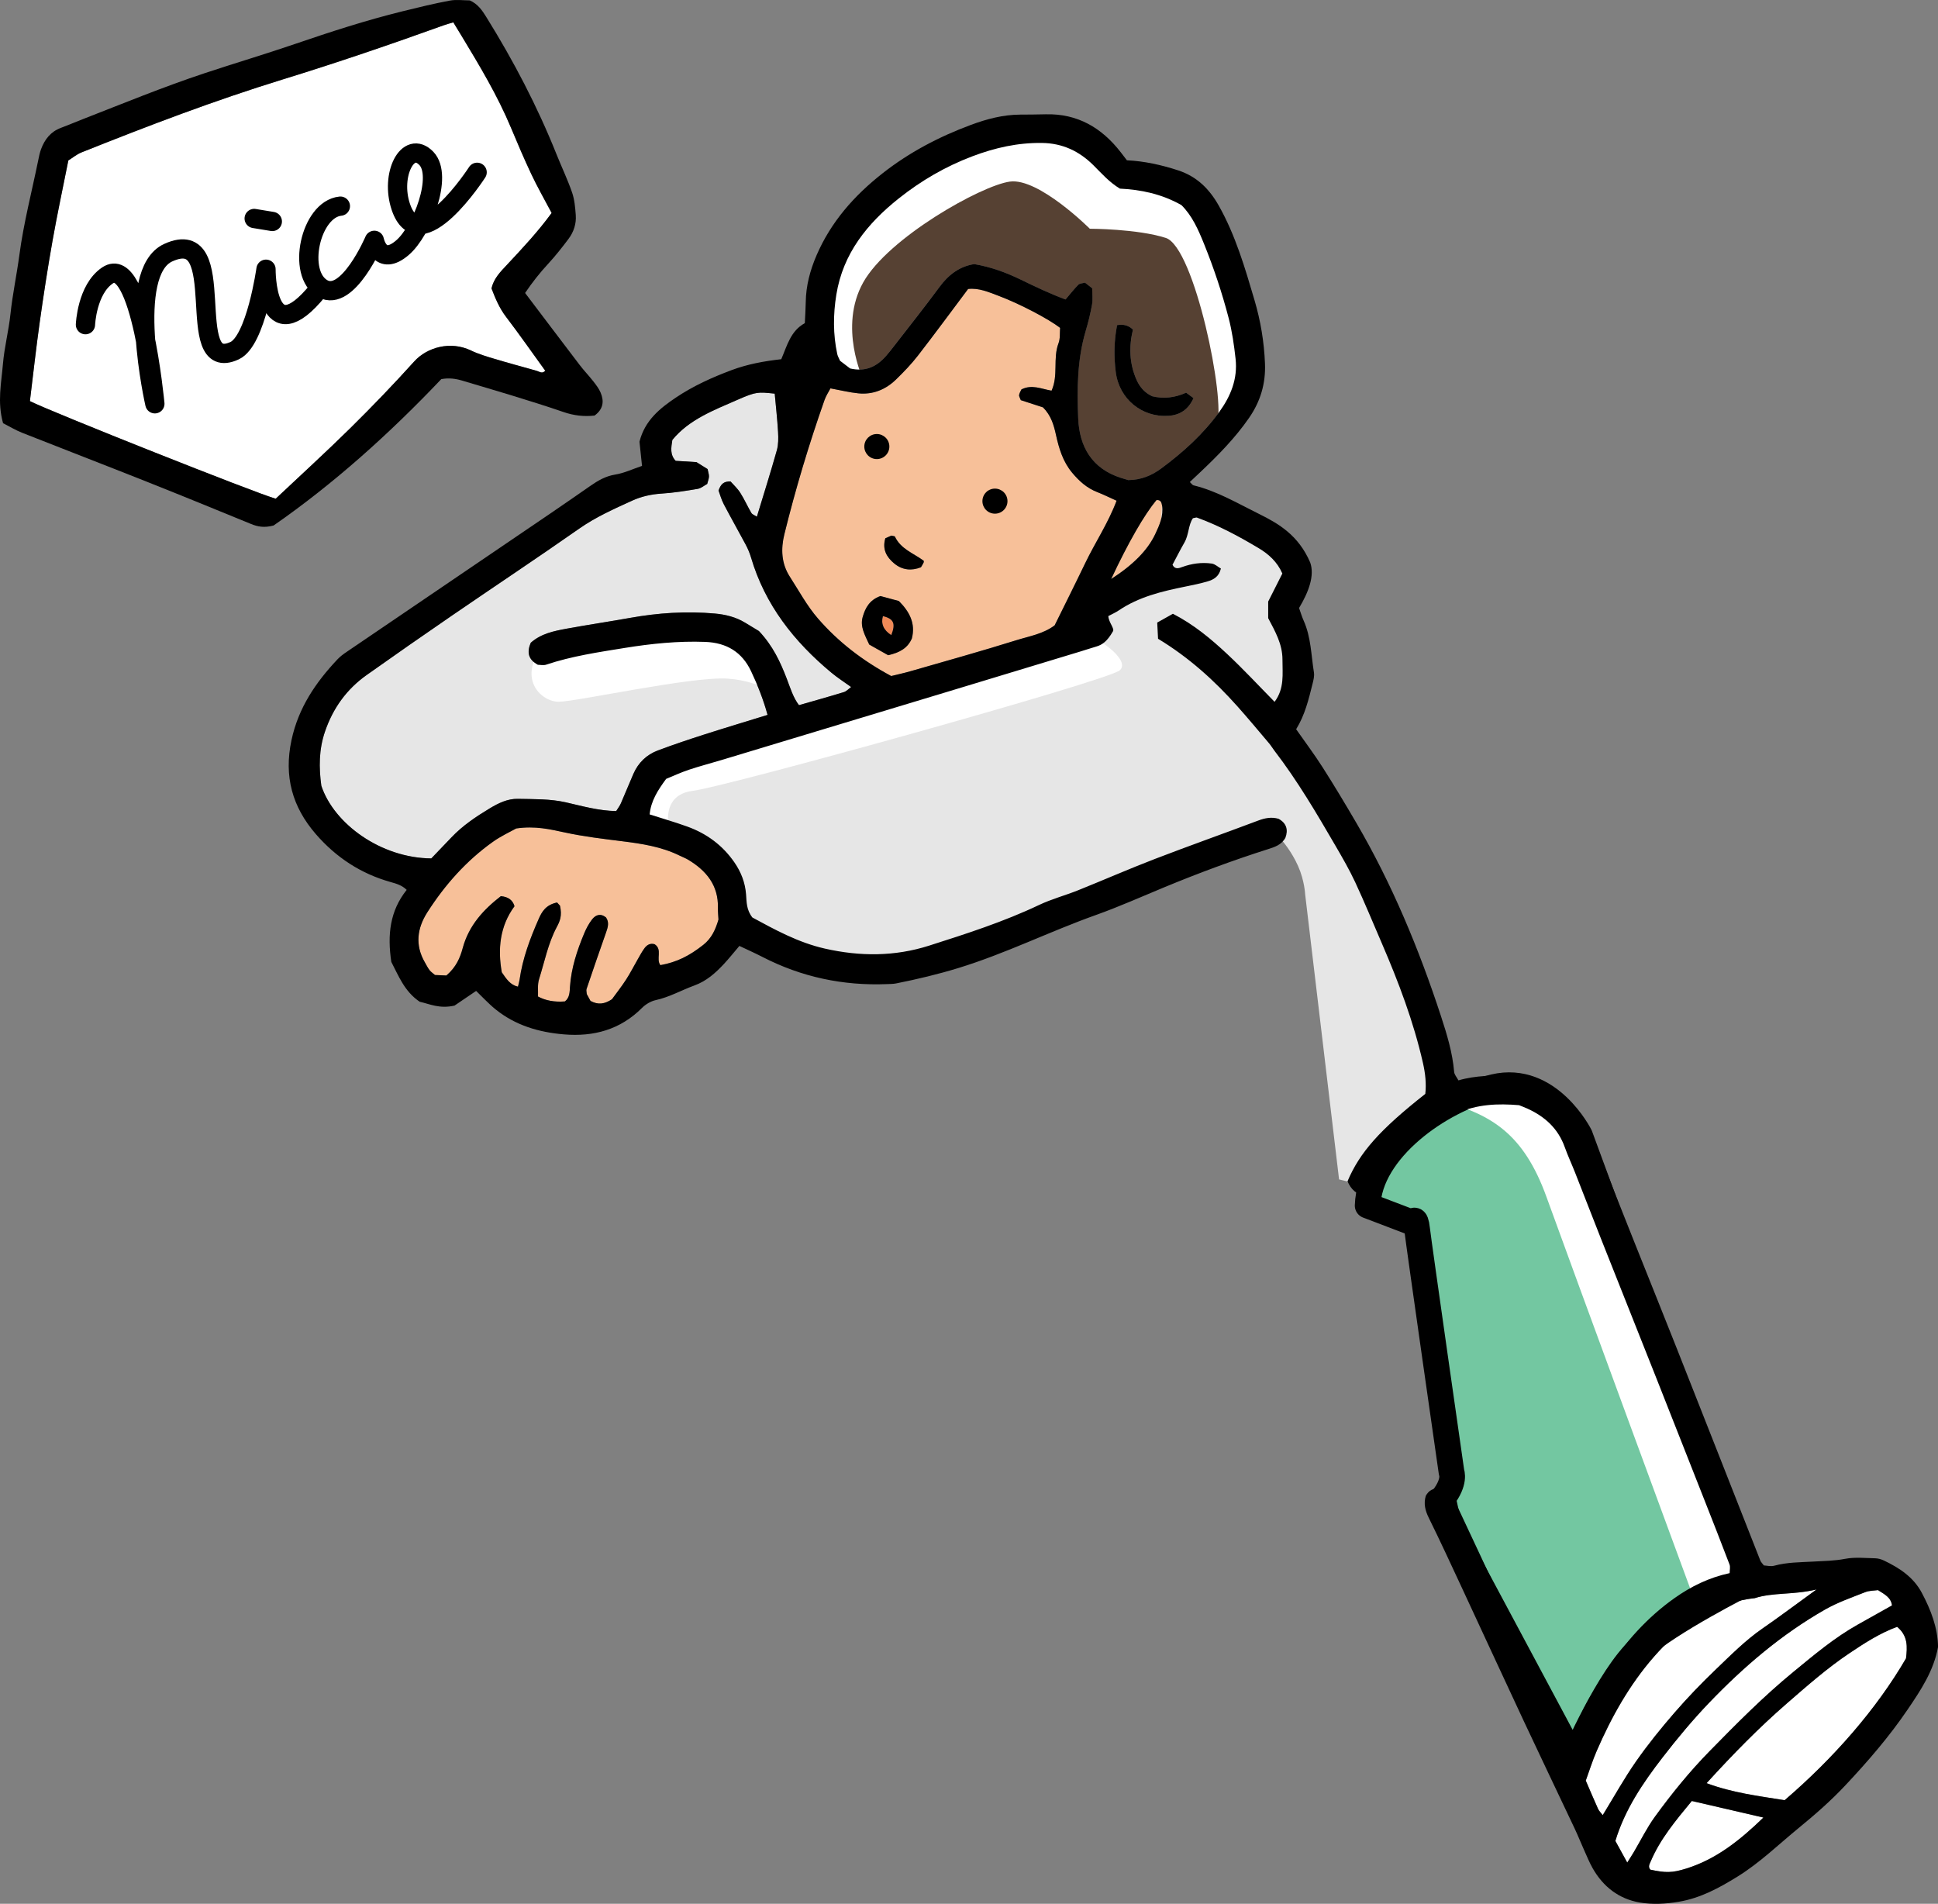 <?xml version="1.0" encoding="UTF-8"?><svg id="_レイヤー_2" xmlns="http://www.w3.org/2000/svg" viewBox="0 0 137.319 134.887"><rect x="0" y="0" width="137.319" height="134.887" fill="#808080" stroke="none"/><defs><style>.cls-1{fill:none;stroke-width:1.365px;}.cls-1,.cls-2{stroke:#000;stroke-linecap:round;stroke-linejoin:round;}.cls-3,.cls-4,.cls-5,.cls-6,.cls-7,.cls-8{stroke-width:0px;}.cls-4{fill:#f7c099;}.cls-5{fill:#564133;}.cls-6{fill:#fff;}.cls-7{fill:#ef8957;}.cls-8{fill:#e6e6e6;}.cls-2{fill:#73c7a1;stroke-width:1.82px;}</style></defs><g id="_イラスト最前"><path class="cls-8" d="m22.768,55.674c-.177-1.281-.179-2.561.26-3.844.568-1.657,1.532-2.997,2.949-4.002,1.998-1.417,4.009-2.818,6.029-4.203,3.009-2.063,6.049-4.081,9.038-6.173,1.175-.822,2.465-1.394,3.749-1.98.631-.288,1.33-.451,2.053-.497.865-.055,1.726-.191,2.581-.336.248-.042.47-.237.683-.351.054-.214.121-.368.125-.524.004-.157-.055-.316-.098-.529-.252-.158-.526-.329-.789-.493-.511-.032-.998-.062-1.472-.091-.409-.431-.328-.914-.236-1.48,1.184-1.452,2.938-2.107,4.624-2.847,1.324-.581,1.44-.556,2.629-.433.082.911.184,1.816.237,2.723.025.427.028.88-.086,1.286-.438,1.559-.928,3.104-1.415,4.708-.153-.1-.323-.153-.391-.267-.277-.469-.497-.973-.789-1.431-.199-.311-.483-.568-.685-.798-.487-.018-.698.197-.851.645.101.268.197.636.369.964.504.965,1.045,1.91,1.557,2.872.151.285.281.588.372.897.991,3.366,3.058,5.979,5.71,8.181.416.346.876.639,1.387,1.007-.182.131-.331.302-.515.359-1.039.319-2.086.61-3.182.925-.422-.556-.617-1.232-.868-1.883-.452-1.174-.973-2.311-1.97-3.369-.226-.136-.598-.36-.968-.586-.666-.407-1.392-.586-2.168-.655-2.01-.179-3.999-.047-5.98.307-1.497.267-3.003.49-4.499.765-.906.166-1.818.349-2.551.999-.271.64-.213,1.169.502,1.562.162,0,.397.056.591-.009,1.813-.607,3.701-.883,5.572-1.186,1.876-.303,3.775-.499,5.694-.427,1.523.057,2.61.722,3.249,2.073.46.973.862,1.978,1.171,3.099-1.54.476-3.046.927-4.543,1.408-1.086.349-2.168.712-3.235,1.113-.796.299-1.381.865-1.726,1.65-.306.696-.586,1.403-.892,2.1-.083.189-.215.356-.331.544-1.249-.022-2.403-.354-3.552-.616-1.139-.259-2.275-.225-3.413-.251-.718-.016-1.377.303-1.987.671-.981.592-1.933,1.227-2.728,2.068-.486.515-.979,1.023-1.419,1.482-3.559-.025-6.895-2.442-7.792-5.146Z"/><path class="cls-4" d="m63.147,47.898c-2.026-1.086-3.75-2.418-5.185-4.069-.778-.895-1.354-1.969-2.002-2.974-.6-.932-.639-1.964-.385-2.997.792-3.22,1.747-6.394,2.849-9.522.105-.298.289-.568.419-.819.709.13,1.338.288,1.976.352,1.037.105,1.938-.269,2.674-.985.546-.531,1.08-1.086,1.546-1.687,1.2-1.547,2.359-3.126,3.557-4.723.754-.087,1.452.22,2.15.482,1.508.566,3.56,1.646,4.368,2.274-.03.342.017.748-.112,1.087-.411,1.077.002,2.278-.494,3.364-.727-.127-1.397-.463-2.135-.089-.048.108-.137.246-.165.395-.017.09.062.198.122.365.516.168,1.078.351,1.572.511.58.586.766,1.254.921,1.958.21.955.489,1.887,1.143,2.67.5.598,1.051,1.092,1.785,1.378.451.175.886.393,1.365.608-.598,1.591-1.516,2.953-2.221,4.42-.707,1.472-1.44,2.932-2.168,4.41-.808.61-1.8.768-2.72,1.056-2.487.779-5,1.475-7.504,2.197-.465.134-.939.235-1.356.338Zm-.216-1.475c.858-.196,1.393-.526,1.68-1.189.274-1.065-.164-1.893-.922-2.652-.438-.118-.904-.243-1.305-.351-.777.275-1.078.851-1.259,1.489-.193.681.153,1.262.465,1.947.41.231.875.493,1.341.756Zm2.511-6.698c-.714-.53-1.62-.823-2.031-1.708-.014-.031-.099-.029-.251-.069-.107.047-.288.127-.429.19-.228.792.094,1.329.612,1.768.585.496,1.247.549,1.913.285.083-.143.143-.232.187-.328.018-.04.022-.121,0-.138Zm-4.026-8.538c.069.913.223,1.148.694,1.189.45.039.817-.273.87-.758-.051-.472-.335-.735-.903-.827-.161.096-.38.227-.662.396Zm9.653,4.846c.239-.456.288-.849-.102-1.257h-.993c-.124.311-.218.546-.331.828.312.264.579.491.863.731.245-.131.424-.227.563-.301Z"/><path class="cls-5" d="m79.351,13.365c1.481.07,2.96.377,4.358,1.167.761.751,1.195,1.741,1.605,2.756.693,1.715,1.277,3.466,1.742,5.252.245.94.383,1.915.49,2.883.157,1.419-.339,2.644-1.174,3.79-1.139,1.562-2.544,2.832-4.084,3.971-.67.496-1.409.821-2.346.831-.132-.04-.34-.099-.545-.165-2.043-.664-2.922-2.209-3.003-4.218-.083-2.065-.071-4.14.525-6.158.184-.623.343-1.257.456-1.895.064-.363.012-.747.012-1.153-.17-.133-.337-.263-.513-.4-.171.049-.369.047-.467.145-.3.301-.561.64-.909,1.047-1.037-.38-2.108-.887-3.166-1.402-1.038-.505-2.095-.896-3.302-1.104-1.019.154-1.813.735-2.46,1.615-1.032,1.403-2.119,2.766-3.184,4.144-.2.258-.401.516-.616.761-.658.748-1.453,1.127-2.536.874-.211-.161-.469-.358-.713-.545-.075-.175-.164-.318-.198-.474-.301-1.399-.292-2.805-.065-4.212.473-2.92,2.2-5.049,4.425-6.817,1.579-1.255,3.313-2.265,5.219-2.986,1.598-.604,3.211-.968,4.93-.944,1.457.02,2.635.583,3.638,1.577.58.575,1.116,1.196,1.88,1.66Zm-.199,9.673c-.224,1.166-.227,2.25-.092,3.323.24,1.908,1.856,3.224,3.732,3.101.821-.054,1.409-.445,1.778-1.253-.182-.134-.346-.255-.524-.387-.796.359-1.59.449-2.402.254-.52-.244-.871-.631-1.104-1.149-.53-1.178-.55-2.396-.262-3.576q-.464-.444-1.125-.313Z"/><path class="cls-4" d="m31.627,69.117c-.286-.013-.554-.024-.807-.035-.146-.127-.289-.217-.385-.344-.131-.172-.227-.371-.336-.559-.704-1.222-.543-2.413.183-3.547,1.246-1.945,2.763-3.653,4.653-4.996.571-.406,1.221-.702,1.639-.937,1.337-.199,2.415.061,3.469.289,1.334.288,2.676.446,4.025.614,1.398.175,2.804.387,4.094,1.024.195.097.403.172.589.283,1.295.775,2.159,1.818,2.117,3.424-.007.271.025.543.039.818-.204.695-.48,1.324-1.072,1.792-1.003.793-1.889,1.233-3.045,1.441-.331-.438.168-1.11-.406-1.482-.304-.094-.542.045-.709.267-.194.258-.344.551-.507.832-.272.471-.518.96-.814,1.415-.326.5-.697.972-.995,1.383-.524.348-.981.412-1.521.118-.077-.143-.179-.331-.263-.484-.009-.148-.048-.264-.017-.356.454-1.337.91-2.674,1.382-4.005.131-.371.241-.723-.004-1.072-.397-.313-.743-.176-.995.154-.228.298-.409.644-.555.992-.504,1.208-.91,2.444-1.001,3.764-.026.375-.016.772-.357,1.043q-1.101.088-1.909-.347c.019-.385-.049-.84.076-1.233.394-1.241.638-2.537,1.259-3.7.21-.392.385-.785.222-1.504.011.012-.131-.144-.205-.225-.796.165-1.078.654-1.295,1.146-.615,1.393-1.15,2.817-1.365,4.339-.022.158-.073.312-.113.48-.545-.126-.811-.534-1.144-1.017-.294-1.636-.147-3.268.9-4.683q-.185-.65-.969-.713c-1.216.943-2.265,2.062-2.702,3.682-.182.673-.46,1.343-1.157,1.94Z"/><path class="cls-6" d="m126.452,127.547c-1.879-.302-3.692-.521-5.531-1.207,1.888-2.075,3.712-3.935,5.681-5.644,1.433-1.245,2.86-2.505,4.444-3.566,1.078-.722,2.165-1.424,3.375-1.867.79.647.721,1.453.631,2.234-2.091,3.601-5.145,7.085-8.6,10.049Z"/><path class="cls-6" d="m113.562,128.607c-.139-.184-.264-.3-.329-.442-.29-.641-.564-1.291-.872-2.005.249-.682.472-1.407.772-2.098,1.043-2.406,2.323-4.693,4.047-6.666,1.893-2.166,4.145-3.839,7.147-4.162,1.307-.422,2.684-.216,4.385-.617-1.49,1.08-2.642,1.946-3.827,2.764-1.216.839-2.246,1.886-3.304,2.897-1.02.975-2.002,1.996-2.926,3.061-.96,1.107-1.887,2.252-2.726,3.452-.838,1.198-1.549,2.484-2.367,3.816Z"/><path class="cls-6" d="m115.299,131.967c-.32-.582-.577-1.052-.842-1.533.673-2.228,1.954-4.116,3.349-5.921,1.03-1.333,2.113-2.635,3.277-3.851,2.453-2.562,5.14-4.861,8.236-6.625.89-.507,1.878-.848,2.836-1.228.291-.115.632-.105.91-.146.458.295.916.505.994,1.085-.805.451-1.605.9-2.405,1.348-1.672.934-3.125,2.164-4.596,3.372-2.109,1.731-4.022,3.665-5.928,5.61-1.414,1.443-2.682,3.006-3.866,4.634-.572.787-1.004,1.675-1.503,2.515-.131.222-.273.437-.463.74Z"/><path class="cls-6" d="m119.874,127.603c1.717.397,3.332.771,5.074,1.174-1.675,1.62-3.354,2.959-5.484,3.619-.976.302-1.439.308-2.526.073-.184-.208-.054-.4.028-.594.667-1.571,1.744-2.86,2.909-4.272Z"/><path class="cls-4" d="m78.732,41.025c1.224-2.613,2.349-4.556,3.206-5.59.287-.037.365.147.399.377.11.742-.183,1.4-.484,2.035-.541,1.141-1.563,2.176-3.121,3.178Z"/><path class="cls-6" d="m39.087,15.088c-.968,1.326-2.078,2.513-3.189,3.699-.447.477-.91.94-1.074,1.646.269.699.552,1.387,1.024,2.008.956,1.256,1.861,2.551,2.783,3.825-.216.245-.4.065-.587.013-.994-.28-1.991-.548-2.98-.845-.572-.172-1.154-.341-1.69-.599-1.441-.694-3.109-.241-4.029.779-1.457,1.616-2.968,3.187-4.517,4.714-1.743,1.718-3.554,3.367-5.294,5.007-1.276-.34-15.937-6.164-17.416-6.915.227-1.845.434-3.727.697-5.6.272-1.935.57-3.867.911-5.79.331-1.869.731-3.726,1.115-5.66.3-.187.594-.436.933-.571,4.695-1.876,9.419-3.68,14.252-5.168,3.845-1.184,7.649-2.483,11.432-3.845.196-.071.399-.123.661-.202.217.355.412.673.605.993,1.266,2.096,2.524,4.19,3.476,6.463.46,1.099.929,2.2,1.436,3.28.438.931.952,1.826,1.449,2.769Z"/><path class="cls-7" d="m63.153,45.001q-.825-.531-.593-1.35c.773.195.917.522.593,1.35Z"/><path class="cls-8" d="m44.924,58.547l1.1-4.244s30.966-8.645,30.966-9.117,2.829-3.458,5.03-4.401l.318-4.973s8.642,1.043,9.742,4.501l-.786,2.515s1.729,5.502-.629,8.802c0,0,11.632,16.819,11.946,26.722l-6.685,5.471-1.045-.261-2.401-20.181s-.041-.982-.502-2.019-1.106-1.774-1.106-1.774l-1.623.374s-24.049,9.117-27.35,8.645-9.746-2.672-9.746-2.672c0,0,.314-3.615-2.358-5.502-2.672-1.886-4.873-1.886-4.873-1.886Z"/><path class="cls-2" d="m96.906,85.416l3.2,1.219s.19-.575.305.457,2.438,17.217,2.438,17.217c0,0,.294.667-.609,1.828l.421,1.952,8.829,16.512s2.523-5.848,4.701-7.797c2.179-1.949,7.453-4.587,7.453-4.587l-11.696-31.763s-2.179-4.357-6.077-3.44c-3.899.917-8.85,4.504-8.964,8.403Z"/><path class="cls-3" d="m.217,29.985c-.42-1.501-.12-2.853-.009-4.195.099-1.186.408-2.353.533-3.539.15-1.409.447-2.793.633-4.192.302-2.269.88-4.473,1.335-6.706.054-.265.108-.535.202-.788.258-.691.68-1.236,1.402-1.504.51-.19,1.01-.406,1.517-.603,2.888-1.125,5.755-2.306,8.698-3.281,2.115-.701,4.252-1.336,6.36-2.057,2.522-.862,5.054-1.684,7.642-2.322,1.107-.273,2.215-.544,3.335-.754.471-.088.973-.015,1.424-.015.566.253.873.701,1.163,1.168,1.93,3.104,3.62,6.331,4.978,9.728.363.908.788,1.793,1.107,2.716.174.504.22,1.061.26,1.599.046.617-.146,1.198-.515,1.689-.457.608-.93,1.209-1.446,1.767-.592.641-1.127,1.317-1.629,2.063,1.31,1.73,2.589,3.426,3.877,5.114.297.389.641.743.943,1.129.199.256.407.521.531.816.257.608.194,1.17-.427,1.625-.731.086-1.467.005-2.204-.25-1.232-.425-2.479-.809-3.725-1.194-1.142-.353-2.293-.679-3.437-1.027-.477-.145-.954-.21-1.497-.11-3.658,3.852-7.618,7.413-11.88,10.37-.676.181-1.139.083-1.609-.11-2.466-1.01-4.932-2.021-7.409-3.004-2.931-1.164-5.875-2.297-8.808-3.457-.452-.179-.873-.436-1.347-.676Zm38.87-14.897c-.498-.944-1.012-1.838-1.449-2.769-.508-1.08-.977-2.181-1.436-3.28-.951-2.273-2.21-4.367-3.476-6.463-.193-.32-.389-.638-.605-.993-.261.079-.464.132-.661.202-3.784,1.362-7.587,2.661-11.432,3.845-4.833,1.488-9.557,3.292-14.252,5.168-.339.136-.634.385-.933.571-.384,1.934-.783,3.791-1.115,5.66-.341,1.924-.639,3.856-.911,5.79-.263,1.874-.47,3.756-.697,5.6,1.479.751,16.14,6.575,17.416,6.915,1.74-1.64,3.551-3.289,5.294-5.007,1.549-1.528,3.06-3.098,4.517-4.714.919-1.02,2.587-1.473,4.029-.779.536.258,1.118.427,1.69.599.989.297,1.986.564,2.98.845.187.053.372.232.587-.013-.923-1.275-1.827-2.57-2.783-3.825-.473-.621-.756-1.309-1.024-2.008.164-.705.627-1.169,1.074-1.646,1.111-1.186,2.222-2.373,3.189-3.699Z"/><path class="cls-3" d="m62.931,46.424c-.466-.263-.931-.525-1.341-.756-.311-.685-.658-1.266-.465-1.947.181-.638.482-1.214,1.259-1.489.401.108.867.233,1.305.351.758.759,1.195,1.587.922,2.652-.287.663-.822.993-1.68,1.189Zm.222-1.423c.323-.829.18-1.156-.593-1.35q-.231.819.593,1.35Z"/><path class="cls-3" d="m65.442,39.726c.022.016.018.097,0,.138-.044.097-.104.186-.187.328-.666.264-1.328.21-1.913-.285-.518-.439-.84-.976-.612-1.768.141-.062.322-.142.429-.19.153.04.237.038.251.069.412.885,1.318,1.178,2.031,1.708Z"/><path class="cls-3" d="m79.152,23.038q.661-.131,1.125.313c-.287,1.18-.267,2.398.262,3.576.233.519.584.906,1.104,1.149.812.195,1.607.104,2.402-.254.178.131.342.252.524.387-.369.808-.957,1.199-1.778,1.253-1.876.123-3.492-1.193-3.732-3.101-.135-1.073-.132-2.157.092-3.323Z"/><circle class="cls-3" cx="62.129" cy="31.639" r=".888"/><circle class="cls-3" cx="70.498" cy="35.507" r=".888"/><path class="cls-1" d="m6.055,23.004s.097-2.502,1.562-3.489c2.355-1.586,3.356,9.094,3.356,9.094,0,0-2.131-9.305.948-10.707,4.543-2.067.915,8.714,4.708,6.941,1.509-.705,2.219-5.768,2.219-5.768,0,0-.055,6.116,3.701,1.469"/><path class="cls-1" d="m24.118,14.606c-2.13.221-3.119,4.8-1.251,5.846,1.778.996,3.658-3.424,3.658-3.424,0,0,.37,1.912,1.992.521,1.396-1.197,2.882-5.088,1.694-6.324-1.302-1.355-2.581,1.159-1.808,3.439,1.316,3.883,5.405-2.456,5.405-2.456"/><line class="cls-1" x1="18.01" y1="15.48" x2="19.296" y2="15.691"/><path class="cls-6" d="m61.162,26.882s-1.764-3.713,0-6.869c1.764-3.156,8.354-6.869,10.396-7.147s5.662,3.341,5.662,3.341c0,0,3.341,0,5.383.65,2.042.65,4.27,11.602,3.62,13.18,0,0,2.413-.65,2.692-3.249s-2.042-11.695-4.548-13.087-4.455-1.392-4.455-1.392c0,0-.186-3.249-5.012-3.063-4.827.186-11.695,1.392-14.851,6.961-3.156,5.569-3.527,8.818-1.485,9.931,2.042,1.114,2.599.743,2.599.743Z"/><path class="cls-6" d="m47.438,58.879s-.749-2.546,1.647-2.845,29.349-7.787,30.248-8.535-1.991-2.679-2.343-2.313-29.684,6.787-30.966,9.117-1.1,4.244-1.1,4.244l2.514.332Z"/><path class="cls-6" d="m102.488,78.083c3.135.946,5.454,2.182,7.091,6.727,1.636,4.545,10.545,28.727,10.545,28.727l3.519-1.32s-9.317-27.75-11.696-31.763c-2.914-4.916-8.958-3.317-9.459-2.371Z"/><path class="cls-6" d="m38.671,45.538c-2.165,2.436-.364,4.182.909,4.182s9.454-1.818,12-1.636,3.818,1.455,3.818,1.455c0,0-1.866-5.778-4.182-5.454-2.315.323-12.545,1.455-12.545,1.455Z"/><path class="cls-3" d="m45.491,33.004c-.073-.691-.13-1.23-.18-1.707.376-1.51,1.454-2.372,2.583-3.13,1.22-.819,2.568-1.43,3.947-1.945,1.119-.417,2.293-.635,3.516-.771.412-.951.655-2.003,1.669-2.555.024-.52.059-1.006.066-1.493.015-1.162.31-2.258.766-3.316,1.018-2.361,2.659-4.22,4.661-5.795,1.903-1.498,4.016-2.604,6.278-3.444,1.128-.419,2.281-.723,3.496-.728.6-.002,1.2-.007,1.8-.022,2.256-.057,3.97.953,5.318,2.689.132.171.263.343.437.57,1.223.057,2.431.323,3.624.711,1.33.434,2.215,1.314,2.883,2.498,1.188,2.105,1.855,4.4,2.533,6.697.435,1.472.681,2.961.743,4.494.057,1.419-.32,2.681-1.122,3.843-.999,1.447-2.224,2.685-3.495,3.885-.235.222-.471.442-.708.666.117.108.18.215.264.236,1.661.404,3.127,1.278,4.632,2.022,1.405.694,2.802,1.513,3.633,3.442.327.929-.105,2.085-.789,3.227.109.302.198.612.329.903.521,1.167.526,2.435.725,3.664.041.256-.033.542-.098.803-.275,1.104-.54,2.213-1.163,3.219.641.916,1.293,1.783,1.875,2.696.819,1.284,1.603,2.592,2.372,3.907,2.537,4.338,4.453,8.952,6.013,13.718.422,1.289.821,2.591.936,3.959.016.191.182.369.304.599,1.259-.367,2.506-.345,3.75-.333,1.419.014,2.645.501,3.712,1.456.95.85,1.657,1.8,2.127,3.024,1.912,4.974,3.928,9.908,5.89,14.864,1.981,5.003,3.942,10.015,5.916,15.021.039.098.127.176.246.336.207.009.488.087.73.021.907-.25,1.834-.241,2.758-.294.759-.044,1.515-.049,2.275-.196.684-.132,1.413-.052,2.121-.038.21.004.434.068.626.16,1.096.524,2.088,1.17,2.684,2.291.646,1.215,1.126,2.473,1.149,3.828-.308,1.699-1.226,3.067-2.139,4.414-1.316,1.941-2.853,3.719-4.458,5.424-1.005,1.068-2.119,2.045-3.257,2.974-1.433,1.171-2.762,2.474-4.348,3.456-1.301.806-2.625,1.528-4.167,1.788-.928.156-1.864.208-2.768.054-1.468-.251-2.582-1.11-3.325-2.408-.243-.424-.426-.883-.627-1.329-.223-.496-.424-1.002-.656-1.494-1.208-2.56-2.433-5.112-3.633-7.676-1.477-3.155-2.931-6.32-4.402-9.478-.758-1.628-1.51-3.259-2.305-4.868-.257-.519-.377-1.012-.212-1.562.207-.368.502-.571,1.049-.519.566.203.934.723,1.217,1.331.529,1.135,1.067,2.265,1.594,3.4,1.512,3.257,3.019,6.516,4.533,9.773.48,1.033.845,2.123,1.508,3.125.481-.154.666-.566.804-.934.522-1.393,1.343-2.612,2.145-3.843,1.291-1.983,2.848-3.726,4.788-5.096,1.16-.819,2.423-1.444,3.892-1.76,0-.215.057-.437-.009-.612-.578-1.524-1.177-3.041-1.774-4.557-1.135-2.882-2.27-5.764-3.41-8.644-1.301-3.286-2.612-6.568-3.913-9.853-.62-1.567-1.226-3.139-1.844-4.707-.239-.607-.517-1.199-.736-1.813-.471-1.32-1.413-2.169-2.656-2.731-.199-.09-.403-.165-.579-.237-1.51-.127-2.958-.069-4.352.552-1.206.537-2.335,1.165-3.241,2.146-.85.92-1.738,1.806-2.388,2.895-.223.374-.521.702-.961.835q-.848-.162-1.213-1.037c.861-2.043,2.29-3.654,5.511-6.192.081-.707.004-1.443-.167-2.194-.666-2.928-1.724-5.718-2.909-8.466-.625-1.448-1.225-2.907-1.89-4.336-.413-.886-.906-1.737-1.398-2.584-1.342-2.307-2.694-4.61-4.325-6.733-.133-.173-.243-.363-.384-.529-.739-.873-1.471-1.753-2.232-2.607-1.639-1.839-3.451-3.48-5.631-4.797-.018-.346-.036-.713-.059-1.148.386-.216.749-.42,1.112-.623,1.487.765,2.699,1.78,3.85,2.856,1.15,1.075,2.222,2.234,3.354,3.383.708-.946.557-1.972.558-2.994,0-1.097-.512-1.985-1.012-2.936v-1.173c.363-.718.68-1.345,1.004-1.988-.361-.83-.977-1.378-1.672-1.793-1.401-.838-2.841-1.612-4.383-2.171-.044-.016-.105.016-.282.047-.328.471-.283,1.169-.601,1.72-.299.518-.566,1.054-.845,1.576.175.364.476.237.687.16.683-.249,1.381-.343,2.091-.245.235.032.447.238.651.354-.136.579-.521.786-.94.91-.521.153-1.056.261-1.588.369-1.655.335-3.289.725-4.718,1.693-.223.151-.476.259-.732.396.032.463.465.889.325,1.086-.402.698-.743.947-1.182,1.074-.366.106-.727.228-1.091.339-3.223.977-6.446,1.955-9.669,2.93-5.254,1.589-10.508,3.176-15.763,4.762-.779.235-1.568.439-2.339.697-.564.188-1.106.441-1.609.645-.595.809-1.083,1.569-1.17,2.519.932.299,1.816.553,2.678.865,1.365.495,2.489,1.32,3.324,2.529.477.69.766,1.437.829,2.269.041.544.021,1.098.449,1.641,1.589.86,3.242,1.774,5.139,2.204,2.493.565,4.955.564,7.381-.21,2.64-.842,5.282-1.689,7.797-2.884.881-.418,1.839-.67,2.747-1.034,1.816-.729,3.61-1.515,5.437-2.218,2.436-.937,4.897-1.807,7.34-2.727.478-.18.938-.269,1.439-.126.571.314.696.785.487,1.347-.28.507-.771.659-1.227.804-2.49.792-4.936,1.701-7.35,2.7-1.608.665-3.199,1.378-4.836,1.962-3.279,1.168-6.403,2.731-9.741,3.756-1.46.448-2.934.799-4.427,1.096-.212.042-.434.04-.652.049-3.108.125-6.053-.497-8.823-1.926-.526-.271-1.069-.511-1.633-.78-.393.461-.73.888-1.1,1.284-.595.637-1.228,1.205-2.085,1.518-.916.334-1.769.826-2.741,1.038-.351.077-.718.296-.975.554-1.542,1.542-3.418,2.052-5.532,1.874-1.771-.149-3.428-.634-4.834-1.766-.504-.406-.944-.89-1.386-1.313-.591.401-1.171.795-1.53,1.039-1.066.245-1.768-.117-2.468-.272-1.095-.737-1.514-1.88-2.012-2.823-.286-1.915-.105-3.61,1.09-5.103-.337-.332-.735-.442-1.147-.558-2.104-.592-3.856-1.741-5.287-3.39-1.678-1.934-2.274-4.1-1.73-6.656.488-2.29,1.71-4.088,3.262-5.733.185-.196.409-.363.633-.515,4.819-3.278,9.642-6.55,14.462-9.826.945-.643,1.884-1.295,2.822-1.947.539-.375,1.079-.691,1.761-.801.633-.102,1.236-.392,1.901-.615Zm-22.722,22.67c.896,2.704,4.233,5.121,7.792,5.146.44-.459.933-.967,1.419-1.482.795-.841,1.746-1.476,2.728-2.068.61-.368,1.269-.687,1.987-.671,1.138.026,2.274-.008,3.413.251,1.149.261,2.303.594,3.552.616.116-.187.248-.355.331-.544.305-.696.586-1.404.892-2.1.345-.786.931-1.352,1.726-1.65,1.067-.401,2.149-.764,3.235-1.113,1.497-.481,3.003-.932,4.543-1.408-.309-1.122-.711-2.126-1.171-3.099-.639-1.351-1.726-2.015-3.249-2.073-1.919-.072-3.819.124-5.694.427-1.87.303-3.759.578-5.572,1.186-.194.065-.429.009-.591.009-.715-.393-.773-.922-.502-1.562.733-.65,1.645-.833,2.551-.999,1.496-.274,3.001-.497,4.499-.765,1.982-.354,3.97-.486,5.98-.307.776.069,1.502.249,2.168.655.37.226.743.45.968.586.998,1.058,1.518,2.195,1.97,3.369.251.651.446,1.328.868,1.883,1.096-.315,2.144-.606,3.182-.925.184-.056.332-.228.515-.359-.511-.369-.971-.662-1.387-1.007-2.652-2.202-4.72-4.816-5.71-8.181-.091-.309-.221-.612-.372-.897-.511-.961-1.052-1.907-1.557-2.872-.172-.328-.268-.695-.369-.964.153-.448.364-.663.851-.645.202.23.486.486.685.798.293.458.512.962.789,1.431.067.114.238.167.391.267.487-1.605.977-3.149,1.415-4.708.114-.406.111-.859.086-1.286-.052-.907-.154-1.812-.237-2.723-1.189-.123-1.305-.148-2.629.433-1.685.74-3.439,1.395-4.624,2.847-.091.566-.173,1.049.236,1.48.474.029.961.059,1.472.091.263.165.537.336.789.493.043.213.102.372.098.529-.004.156-.071.311-.125.524-.213.114-.435.309-.683.351-.855.145-1.717.281-2.581.336-.723.046-1.422.209-2.053.497-1.284.586-2.574,1.157-3.749,1.98-2.989,2.092-6.029,4.11-9.038,6.173-2.02,1.386-4.031,2.786-6.029,4.203-1.417,1.005-2.381,2.345-2.949,4.002-.439,1.282-.437,2.563-.26,3.844Zm40.379-7.776c.417-.103.892-.205,1.356-.338,2.504-.722,5.017-1.419,7.504-2.197.92-.288,1.913-.446,2.72-1.056.728-1.478,1.461-2.937,2.168-4.41.705-1.467,1.622-2.829,2.221-4.42-.48-.215-.914-.433-1.365-.608-.735-.285-1.286-.779-1.785-1.378-.654-.783-.932-1.715-1.143-2.67-.155-.704-.341-1.372-.921-1.958-.494-.161-1.056-.343-1.572-.511-.06-.167-.139-.275-.122-.365.028-.15.117-.288.165-.395.738-.374,1.408-.038,2.135.089.496-1.086.083-2.287.494-3.364.129-.339.082-.745.112-1.087-.808-.627-2.86-1.707-4.368-2.274-.698-.262-1.396-.57-2.15-.482-1.198,1.597-2.357,3.176-3.557,4.723-.466.601-1,1.155-1.546,1.687-.736.716-1.637,1.09-2.674.985-.638-.064-1.267-.222-1.976-.352-.131.251-.314.521-.419.819-1.101,3.128-2.056,6.302-2.849,9.522-.254,1.033-.215,2.065.385,2.997.648,1.006,1.224,2.079,2.002,2.974,1.435,1.652,3.159,2.983,5.185,4.069Zm16.204-34.533c-.764-.463-1.3-1.084-1.88-1.66-1.003-.995-2.182-1.557-3.638-1.577-1.719-.024-3.332.34-4.93.944-1.906.72-3.64,1.73-5.219,2.986-2.225,1.768-3.953,3.897-4.425,6.817-.228,1.406-.236,2.813.065,4.212.034.156.123.299.198.474.244.187.502.384.713.545,1.083.253,1.878-.125,2.536-.874.215-.245.417-.502.616-.761,1.066-1.378,2.152-2.741,3.184-4.144.647-.879,1.44-1.46,2.46-1.615,1.206.208,2.264.599,3.302,1.104,1.058.514,2.129,1.022,3.166,1.402.348-.408.609-.747.909-1.047.098-.098.296-.096.467-.145.176.137.343.268.513.4,0,.407.052.79-.012,1.153-.113.639-.272,1.273-.456,1.895-.596,2.018-.608,4.093-.525,6.158.081,2.009.96,3.554,3.003,4.218.205.067.413.126.545.165.936-.01,1.675-.335,2.346-.831,1.54-1.139,2.945-2.409,4.084-3.971.835-1.145,1.33-2.371,1.174-3.79-.107-.968-.245-1.942-.49-2.883-.465-1.786-1.049-3.537-1.742-5.252-.41-1.015-.844-2.005-1.605-2.756-1.397-.79-2.876-1.097-4.358-1.167Zm-47.724,55.752c.698-.597.976-1.266,1.157-1.94.437-1.62,1.486-2.739,2.702-3.682q.784.063.969.713c-1.047,1.415-1.193,3.047-.9,4.683.333.484.599.891,1.144,1.017.04-.168.09-.322.113-.48.214-1.522.75-2.946,1.365-4.339.217-.491.499-.981,1.295-1.146.074.081.216.237.205.225.164.719-.012,1.112-.222,1.504-.622,1.163-.866,2.459-1.259,3.7-.125.393-.057.847-.076,1.233q.807.435,1.909.347c.341-.271.331-.669.357-1.043.091-1.32.497-2.557,1.001-3.764.145-.348.326-.694.555-.992.252-.33.598-.467.995-.154.245.349.136.702.004,1.072-.472,1.331-.928,2.668-1.382,4.005-.031.092.008.208.017.356.083.153.185.341.263.484.539.293.997.229,1.521-.118.298-.411.669-.882.995-1.383.297-.455.542-.944.814-1.415.163-.281.312-.574.507-.832.167-.222.405-.361.709-.267.575.372.075,1.044.406,1.482,1.155-.208,2.041-.648,3.045-1.441.593-.468.868-1.097,1.072-1.792-.014-.274-.046-.546-.039-.818.042-1.606-.822-2.649-2.117-3.424-.186-.111-.394-.187-.589-.283-1.29-.638-2.696-.85-4.094-1.024-1.349-.169-2.69-.326-4.025-.614-1.054-.228-2.132-.488-3.469-.289-.417.235-1.067.531-1.639.937-1.89,1.343-3.407,3.051-4.653,4.996-.726,1.134-.887,2.325-.183,3.547.109.189.205.387.336.559.096.126.239.217.385.344.253.011.521.023.807.035Zm94.825,58.43c3.455-2.965,6.509-6.449,8.6-10.049.089-.781.159-1.586-.631-2.234-1.21.443-2.297,1.145-3.375,1.867-1.584,1.061-3.01,2.321-4.444,3.566-1.968,1.71-3.793,3.57-5.681,5.644,1.839.685,3.651.905,5.531,1.207Zm-12.89,1.06c.818-1.332,1.529-2.618,2.367-3.816.839-1.2,1.766-2.345,2.726-3.452.924-1.065,1.907-2.086,2.926-3.061,1.058-1.011,2.088-2.058,3.304-2.897,1.185-.818,2.337-1.685,3.827-2.764-1.701.401-3.078.195-4.385.617-3.002.322-5.254,1.996-7.147,4.162-1.724,1.973-3.004,4.26-4.047,6.666-.3.691-.523,1.416-.772,2.098.309.714.582,1.363.872,2.005.065.143.189.258.329.442Zm1.737,3.36c.19-.302.331-.518.463-.74.498-.841.931-1.729,1.503-2.515,1.184-1.628,2.452-3.191,3.866-4.634,1.906-1.945,3.819-3.879,5.928-5.61,1.472-1.208,2.925-2.438,4.596-3.372.801-.447,1.601-.897,2.405-1.348-.078-.58-.537-.79-.994-1.085-.278.041-.619.03-.91.146-.958.38-1.946.721-2.836,1.228-3.096,1.764-5.783,4.063-8.236,6.625-1.164,1.216-2.247,2.518-3.277,3.851-1.395,1.805-2.676,3.693-3.349,5.921.264.481.522.951.842,1.533Zm4.575-4.364c-1.165,1.412-2.241,2.701-2.909,4.272-.082.194-.212.385-.028.594,1.087.235,1.55.229,2.526-.073,2.13-.66,3.81-1.999,5.484-3.619-1.742-.403-3.357-.777-5.074-1.174Zm-41.142-86.579c1.558-1.002,2.58-2.037,3.121-3.178.301-.635.594-1.293.484-2.035-.034-.23-.112-.414-.399-.377-.858,1.034-1.983,2.977-3.207,5.59Z"/></g></svg>